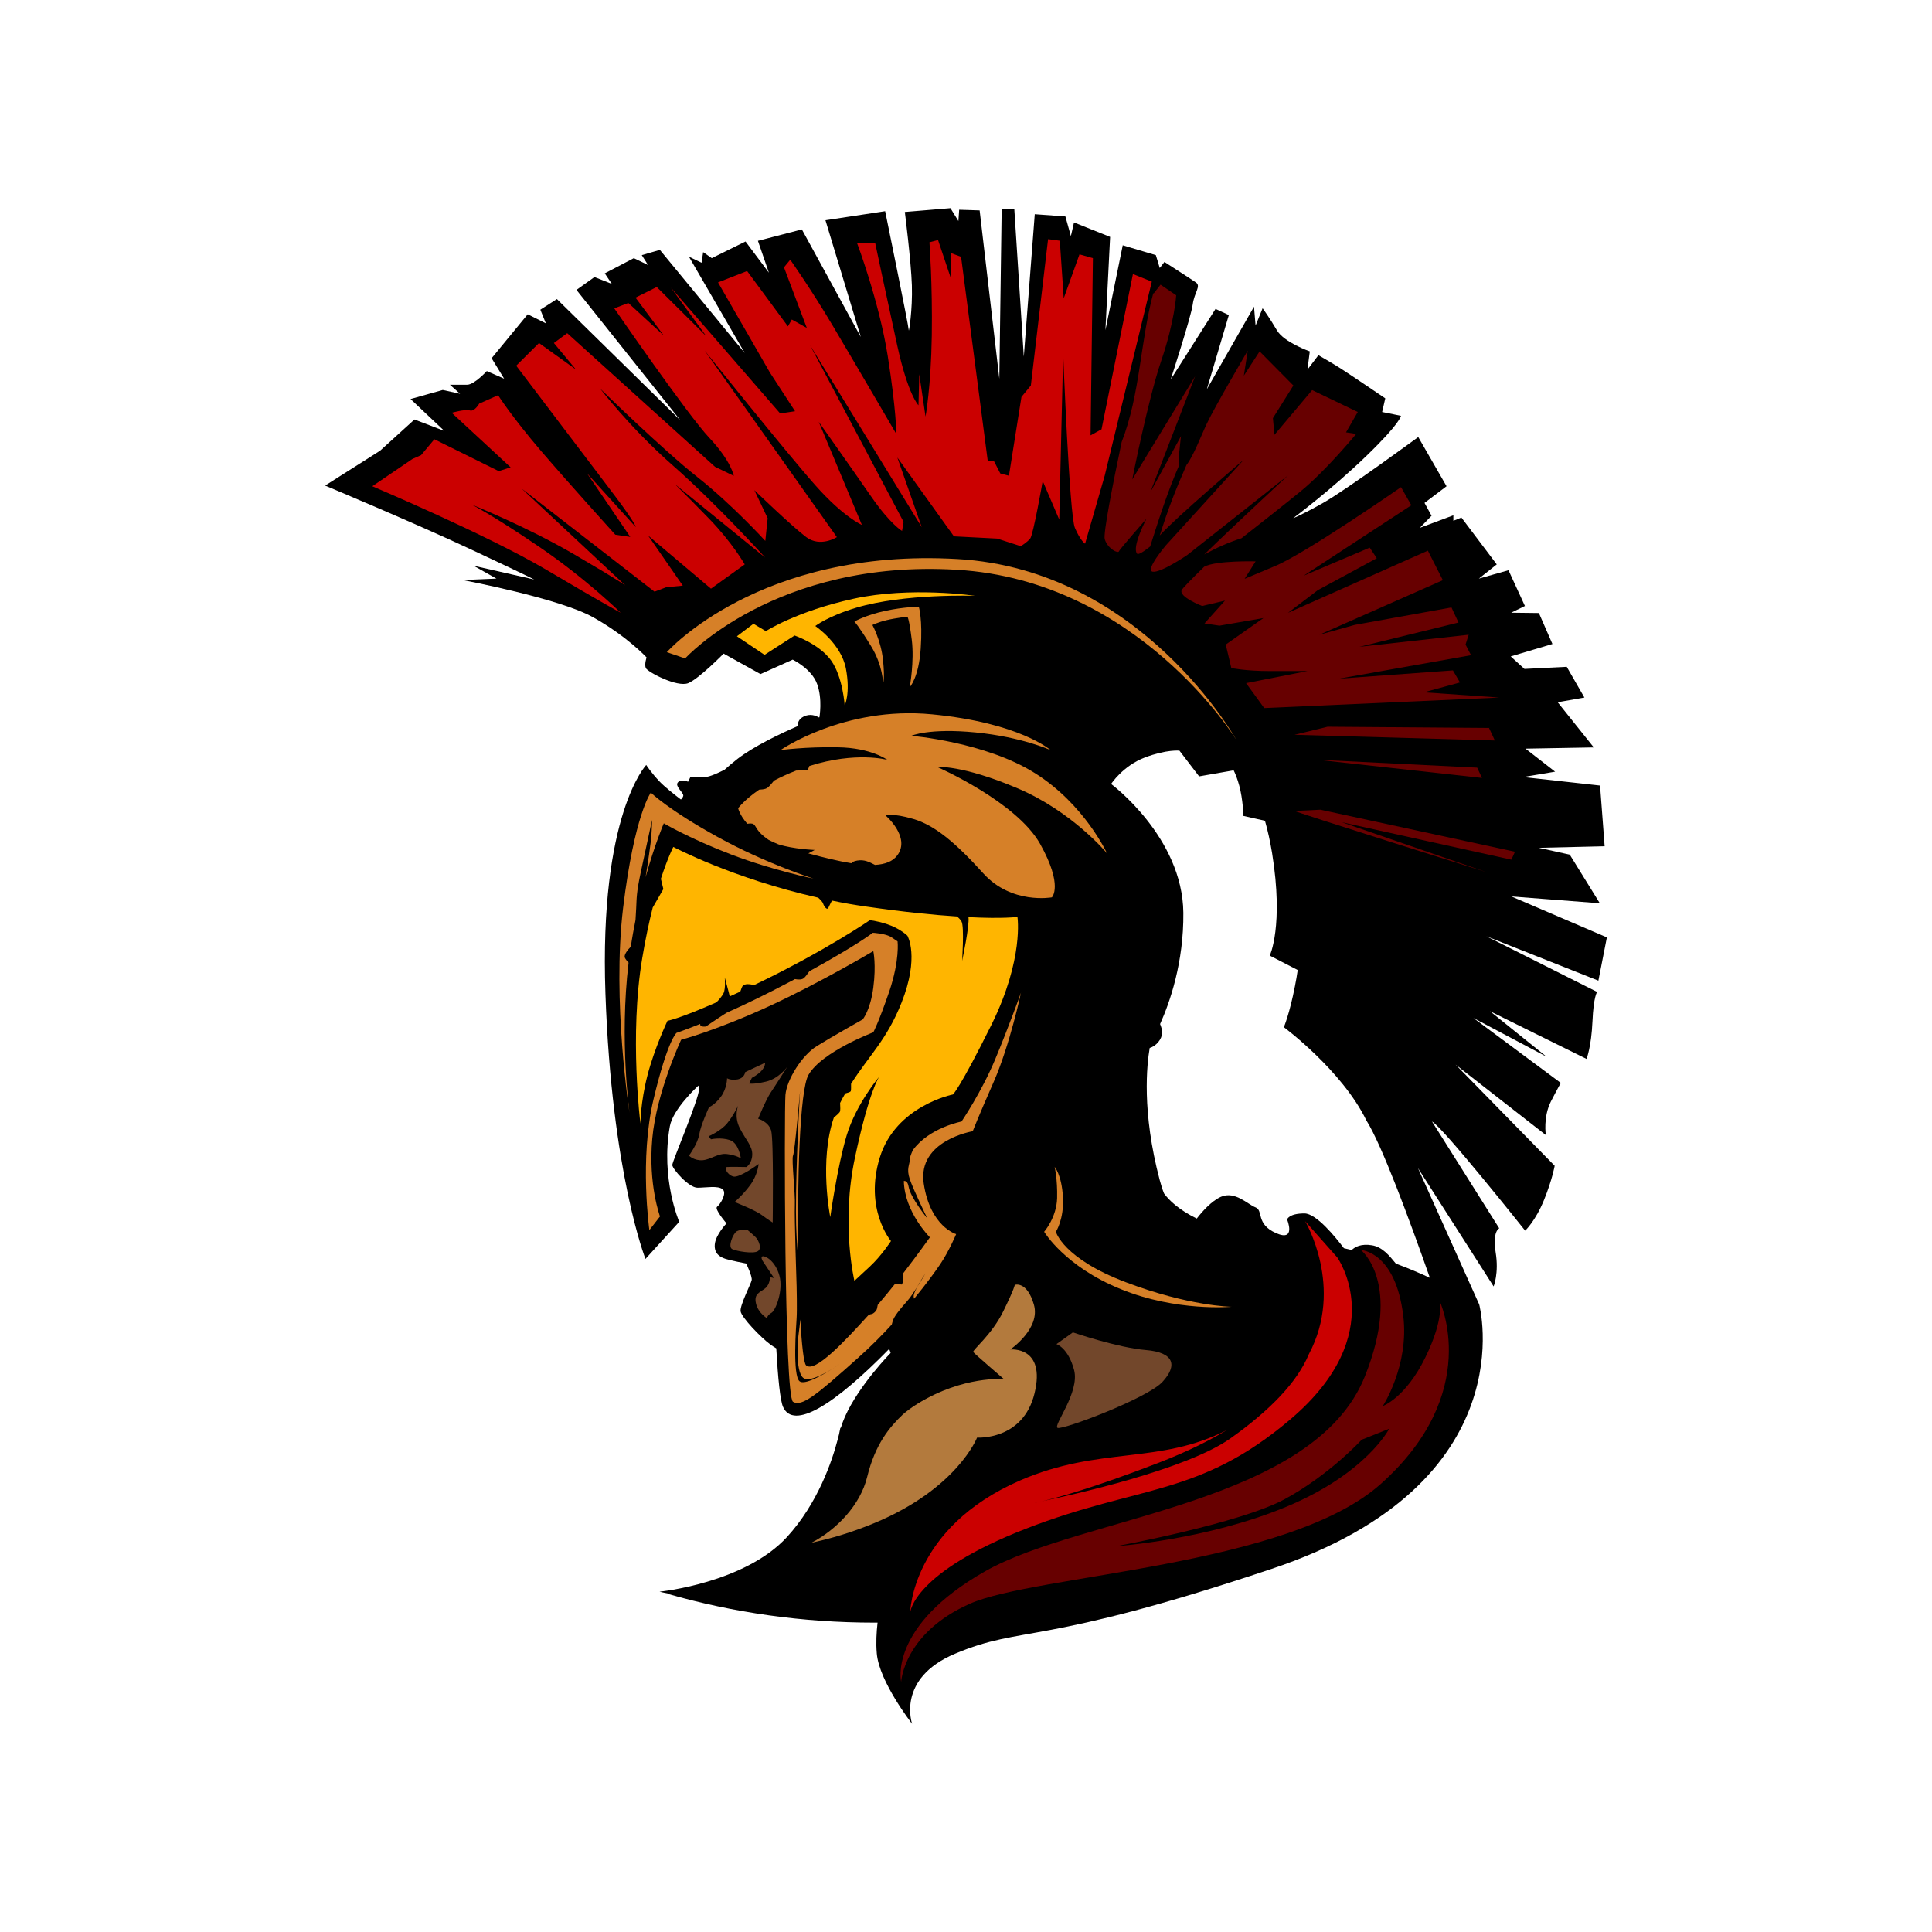 <?xml version="1.0" encoding="UTF-8"?>
<!-- Generator: Adobe Illustrator 27.2.0, SVG Export Plug-In . SVG Version: 6.00 Build 0)  -->
<svg xmlns="http://www.w3.org/2000/svg" xmlns:xlink="http://www.w3.org/1999/xlink" version="1.1" x="0px" y="0px" width="1728px" height="1728px" viewBox="0 0 1728 1728" style="enable-background:new 0 0 1728 1728;" xml:space="preserve">
<style type="text/css">
	.st0{fill:#72472B;}
	.st1{fill:#CB0000;}
	.st2{fill:#670000;}
	.st3{fill:#D68028;}
	.st4{fill:#FFB500;}
	.st5{fill:#B37A3D;}
</style>
<g id="background">
</g>
<g id="logo">
	<g>
		<path d="M1437.2,838.4l-85.4-36.6l79.1,6.1l-26.9-43.5l-27.7-6.1l58.9-1.4l-4.1-54.3l-68.8-7.6l28.6-4.8l-26.5-20.6l61.1-1.1    l-32.3-40.4l23.9-4.2l-15.8-27.5l-37.8,1.9l-12.3-11.2l37.3-11.1l-12.1-27.7l-24.8-0.3l12.3-6l-14.7-32l-26.5,7.5l16-12.7    l-31.6-41.9l-7.2,2.9v-4.9l-30,11.2l10.5-10.8l-6.3-11.5l19.7-14.9l-25.3-44c0,0-64.7,47.5-85.1,58.9    c-20.4,11.5-26.7,13.6-26.7,13.6s34.5-25.7,65.4-55.6c30.9-29.8,30.9-35.9,30.9-35.9l-16.8-3.4l2.8-12.2c0,0-30.9-21-39.4-26.4    c-8.4-5.4-20.4-12.2-20.4-12.2l-9.8,12.9l2.1-16.3c0,0-23.2-8.1-29.5-19c-6.3-10.8-12.7-19.6-12.7-19.6l-6.3,15.5l-1.4-16.9    l-42.2,73.9l19.7-66.4l-11.9-5.5l-40.1,63.1c0,0,18.3-56.3,19.7-67.1c1.4-10.9,7.7-16.3,2.8-19.7c-4.9-3.4-28.1-18.3-28.1-18.3    l-4.2,5.4l-3.5-11.5l-29.6-8.8l-15.5,75.9l4.2-83.4l-32.3-12.9l-2.8,12.2l-4.9-17.6l-27.4-2L915.7,319l-8.5-132.1h-11.3    l-2.1,151.8l-17.6-150.5l-18.3-0.6l-0.7,10.1l-7.1-11.5l-40.8,3.4c0,0,5.6,44.1,6.3,65.7c0.7,21.7-2.8,43.3-2.8,40    c0-3.4-21.1-106.4-21.1-106.4l-53.4,8.1l31.6,104.4l-52.7-96.2l-39.3,10.2l9.8,28.5L666.8,216l-30.2,14.9l-7.7-5.4l-1.4,9.5    l-11.3-5.4l49.9,86.1l-75.9-92.2l-16.2,4.7l5.6,8.8l-12.7-6.1l-26,13.6l6.3,9.4l-15.5-6.1l-16.1,11.5l92.8,116.5L498.1,267.5    l-14.8,9.5l4.9,12.2l-16.2-8.1l-32.3,39.3l11.2,18.3l-15.5-6.8c0,0-11.2,12.2-17.5,12.2c-6.4,0-15.5,0-15.5,0l9.1,8.1l-15.5-3.4    l-28.8,8.1l30.2,28.5l-26.7-10.2L340,403.1l-49.2,31.2c0,0,79.4,33.2,130,56.9c50.6,23.7,57,27.1,57,27.1L423.6,506l20.4,11.5    l-30.2,1.3c0,0,86.5,16.3,116.7,33.3c30.2,16.9,47.8,35.9,47.8,35.9s-2.1,6.1-0.7,9.5c1.4,3.4,28.1,17.6,38,13.5    c9.8-4.1,31.6-26.4,31.6-26.4l33,18.3l28.8-12.9c0,0,16.9,8.1,21.8,21.7c5,13.5,2.1,29.8,2.1,29.8s-0.2,0.1-0.5,0.2    c-2.7-1.6-7.8-3.7-13.6-0.8c-4.6,2.3-5.4,5.8-5.3,8.5c-16.3,7.1-39.2,18.1-53.8,29.3c-4.1,3.2-8,6.5-11.7,9.8    c-5.8,2.9-13,6.2-17.1,6.5c-7.8,0.7-13.4,0-13.4,0l-2.1,4.2c0,0-6.3-2.8-9.2,0.7c-2.8,3.5,5.6,9.2,4.9,12    c-0.3,1.1-1.1,2.3-2.1,3.2c-6.3-4.8-14.6-11.4-19-16c-7.7-8.1-12-14.9-12-14.9s-42.2,44-36.5,204.6    c5.6,160.6,35.8,237.2,35.8,237.2l30.2-33.2c0,0-16.8-38.7-8.4-85.4c2.8-15.6,25-35.9,25-35.9s0.2-0.2,0.6-0.5    c0.3,1.2,0.5,2.2,0.5,3.2c0,8.8-23.9,64.4-23.9,67.8c0,3.4,14.7,20.3,22.5,20.3c7.7,0,18.3-2.1,22.5,1.4    c4.2,3.4-2.1,13.5-4.9,15.6c-2.8,2,8.4,14.9,8.4,14.9s-9.8,10.2-10.5,18.9c-0.7,8.8,5.6,11.5,9.8,12.9c4.2,1.4,18.3,4.1,18.3,4.1    s5.6,11.5,4.9,14.9c-0.7,3.4-10.6,22.4-9.9,27.8c0.7,5.4,18.3,23.7,26.7,29.8c1.8,1.3,3.5,2.4,5.2,3.4c1.5,26.6,3.5,46.4,6,52.2    c9.3,21.2,45.8-1.4,95-51.7c0.8,1.9,1.3,3.6,1.3,3.6s-28.1,28.5-40.8,56.9c-1.4,3.1-2.6,6.4-3.7,9.9l-0.5,0.3c0,0-0.4,2.1-1.2,5.8    c-0.4,1.7-0.9,3.3-1.3,5c-4.8,18.4-17.5,56.5-45.3,86.8c-38,41.3-113.9,48.8-113.9,48.8s2.9,0.8,8.7,1.9c-0.8,0-1.2,0.1-1.2,0.1    c58.5,16.8,120.5,25.7,184.7,25.7c0.9,0,1.8,0,2.8,0c-1,8.6-1.5,18.2-0.7,27.5c2.1,25.4,31.6,63,31.6,63s-14.4-40.5,38.4-62.7    c61.1-25.8,74.5-6.1,283.2-75.9c228.5-76.4,185.6-236.5,185.6-236.5l-54.8-122l67.7,105.9c0,0,4.9-11.8,1.8-30.6    c-3-18.8,3.2-21.4,3.2-21.4l-60.1-95.5c9.3,4.5,83.3,97.6,83.3,97.6s9.2-8.5,16.9-27.5c7.4-18.3,9.5-30.5,9.5-30.5l-88.6-90.5    l80.7,63c0,0-2.6-16,4.6-30.2c7.3-14.1,8.8-16.4,8.8-16.4l-78.2-58.1l65.4,34.6l-50.6-40.7l86.4,42.7c0,0,4.3-10.7,5.3-33.5    c1-22.8,4.2-26.4,4.2-26.4l-99.1-49.8l100.2,39.7L1437.2,838.4z M1278.9,1142.9c-9.2-4.3-19.4-8.6-30.4-12.7    c-5.9-7.2-12.1-14.9-21.4-16.4c-9.7-1.6-15.2,1.4-18.1,4.2c-2.4-0.6-4.6-1.1-7-1.6c-7.7-10.2-24.7-31.1-35.3-31.1    c-14.1,0-15.5,5.4-15.5,5.4s8.4,20.3-9.9,12.2c-18.3-8.1-11.2-20.3-18.3-23c-7.1-2.7-18.3-14.9-30.9-9.5    c-8.5,3.7-17.1,13.5-21.7,19.5c-16.3-8-24.9-16.5-29.3-22.5c-1.5-3.8-2.7-7.7-3.8-11.8c-16.3-61.5-11.5-103.7-9-118.3    c5.7-1.6,11.1-7.9,11.1-13.7c0-2.8-0.9-5.5-1.8-7.7c8.7-19.3,21.2-55,20.8-99.5c-0.7-67.8-64.6-115.2-64.6-115.2    s10.5-16.2,30.2-23.7c19.7-7.4,30.9-6.1,30.9-6.1l17.6,23l30.9-5.4c0,0,4.9,9.5,7,23.1c2.1,13.5,1.4,17.6,1.4,17.6l19.6,4.4    c2.4,8.4,4.6,18.1,6.4,29.1c10.5,65.1-2.1,91.5-2.1,91.5l25,12.9c-0.7,4.7-1.5,9.6-2.5,14.5c-4.9,25.1-9.9,36.6-9.9,36.6    s52,38.6,73.8,83.4C1235.9,1023.9,1260.9,1091.6,1278.9,1142.9z"></path>
		<path class="st0" d="M650.3,964.4c0,0,0,9.2-5.6,16.6c-5.6,7.5-10.5,9.2-10.5,9.2s-7.4,15.9-8.8,24.4c-1.4,8.5-9.2,19-9.2,19    s4.6,4.7,12.3,4.1c7.7-0.7,13.7-6.5,21.8-5.5c8.1,1,12.3,3.8,12.3,3.8s-1.7-13.6-9.8-16.3c-8.1-2.7-16.9-0.7-16.9-0.7l-2.1-2.7    c0,0,10.9-4.7,16.5-11.5c5.6-6.8,9.9-15.9,9.9-15.9s-3.9,9.5,1.4,20c5.3,10.5,11.6,16.3,11.2,24.1c-0.3,7.8-5.2,10.8-5.2,10.8    s-15.1-0.3-17.6,0c-2.5,0.4,0.4,7.1,6,8.5c5.6,1.3,22.5-11.2,22.5-11.2s-0.7,9.5-7.4,18.7c-6.7,9.1-14.1,15.3-14.1,15.3    s18.3,7.1,24.6,11.8c6.3,4.7,9.5,6.5,9.5,6.5s1-74.2-1.4-82.3c-2.5-8.1-11.6-10.5-11.6-10.5s6.7-16.6,11.2-23.4    c4.6-6.8,14.8-23,14.8-23s-7.4,10.5-19,13.2c-11.6,2.7-15.1,1.7-15.1,1.7l2.5-5.1c0,0,4.9-2.4,8.4-6.1c3.5-3.7,3.5-7.4,3.5-7.4    l-17.9,8.4c0,0-0.4,5.1-6.7,6.5C653.5,966.5,650.3,964.4,650.3,964.4z"></path>
		<path class="st0" d="M668.1,1099.7c0,0-5.5-0.3-9,1.5c-3.4,1.8-8.4,14-4.2,16c4.2,2,18.4,4.3,22.7,2c4.2-2.3,1-9.7-1.6-12.5    C673.3,1104,668.1,1099.7,668.1,1099.7z"></path>
		<path class="st0" d="M682,1127.6l10.3,15.5l-3.7-0.8c0,0,0.3,6.6-4.5,10.2c-4.7,3.6-10,4.8-7.9,13.5c2.1,8.6,9.8,13,9.8,13    s0.3-2.8,4-4.8c3.7-2,10.8-20.1,7.1-33.3c-3.7-13.2-12.4-17.6-14.8-17.3C679.9,1123.8,682,1127.6,682,1127.6z"></path>
		<path class="st1" d="M1030.2,251.9l-16.9-6.8l-28.1,138.9l-9.8,5.4l2.1-158.5l-12-3.4l-14.1,39.3l-3.5-51.5l-10.5-1.4L922,344.8    l-8.4,10.2l-11.2,70.5l-7.7-2l-5.6-10.9h-5.6l-23.9-182.9l-9.2-3.4v22.4L839,214.7l-7.7,2c0,0,2.8,37.3,2.1,83.4    c-0.7,46.1-5.6,72.5-5.6,72.5l-5.6-37.9l-0.7,27.8c0,0-9.2-8.8-19-53.5c-9.8-44.7-19.7-91.5-19.7-91.5h-16.2    c0,0,19.7,52.2,27.4,100.9c7.7,48.8,7.7,69.8,7.7,69.8s-37.2-63.7-56.9-96.9c-19.7-33.2-38-59-38-59l-5.6,6.8l20.4,54.2l-13.4-7.5    l-3.5,6.1l-36.5-49.5l-26,10.2l46.4,80.6l22.5,34.6l-13.3,2l-97.7-112.5l31.6,43.4l-44.3-44l-19,9.5l25.3,33.9l-31.7-29.1    l-12.6,4.8c0,0,65.3,94.9,85.1,115.9c19.7,21,21.8,33.9,21.8,33.9l-16.8-8.1L507.3,298l-11.9,8.8l19.7,23.7l-33-23.7l-20.4,20.3    c0,0,68.9,90.8,87.9,115.9c19,25.1,19,28.4,19,28.4l-43.6-48.1l38.7,56.9l-13.4-2c0,0-39.3-43.4-66.1-74.5    c-26.7-31.2-38.7-50.2-38.7-50.2l-16.9,7.5c0,0-4.2,7.5-8.4,6.1c-4.2-1.3-16.2,2.1-16.2,2.1l52.7,48.8l-10.6,3.4l-57.6-28.5    l-11.9,14.2l-7.7,3.4L333,434.9c0,0,102.6,43.4,155.3,74.5c52.7,31.2,66.8,38.6,66.8,38.6s-30.9-30.5-73.8-59.6    c-42.9-29.1-59.7-37.2-59.7-37.2s49.2,19.6,92.1,44.7c42.9,25.1,45.7,27.8,45.7,27.8l-92.8-86.7l118.8,92.2l10.5-4l14.8-1.4    L579.7,479l56.2,47.5l30.2-21.7c0,0-11.2-19.6-31.6-40.6c-20.4-21-30.9-31.2-30.9-31.2l80.8,65.7c0,0-43.6-48.1-82.2-82    c-38.6-33.9-65.4-69.1-65.4-69.1s56.2,54.9,87.2,79.3c30.9,24.4,60.5,56.9,60.5,56.9l2.1-20.3l-11.9-25.1c0,0,33.7,32.5,46.4,42    c12.7,9.5,27.4,0,27.4,0L630.3,313.6c0,0,73.8,92.2,99.1,120.6c25.3,28.5,41.5,35.3,41.5,35.3l-38.6-92.2c0,0,30.2,42.7,47.1,67.1    c16.9,24.4,27.4,30.5,27.4,30.5l1.4-8.1l-83.6-157.9l99.8,162.6l-21.8-62.3l50.6,70.5l38.7,2l21.1,6.8c0,0,5.6-3.4,8.4-6.8    c2.8-3.4,11.2-51.5,11.2-51.5l14.8,34.5l3.5-148.4c0,0,5.6,144.3,10.5,155.8c4.9,11.5,9.1,14.2,9.1,14.2l17.6-61L1030.2,251.9z"></path>
		<path class="st2" d="M1028.8,440.3l40.1-103.7l-56.2,92.2c0,0,14-71.1,26-106.4c12-35.3,13.3-58.3,13.3-58.3l-14-9.5l-6.3,8.1    l-0.1-0.9c-11.8,43.7-11.7,90.7-28.4,133.6c-8.1,38.5-16.6,82-15.1,86.9c2.8,8.8,12,12.9,12.7,10.8c0.7-2,24.6-29.1,24.6-29.1    s-13.3,25.1-8.4,31.2c1,1.2,5.4-1.4,11.7-6.4c7.9-24.8,15.7-49.4,26.2-73.3c-2.1,2.8,1.4-25.4,1.4-25.4L1028.8,440.3z"></path>
		<path class="st2" d="M1214.4,368.5l-40.8-19.6l-33.7,40l-1.4-14.9l18.3-29.2l-30.2-30.5l-14.1,21.7l3.5-22.4    c0,0-29.5,50.2-36.5,65.1c-5.3,11.1-12,29.1-18.3,37.2c-10.5,24-16,38.2-23.9,63c14.7-16.3,75.2-67.8,75.2-67.8l-69.6,76.5    c0,0-19,22.4-12,23.7c7.1,1.4,31-14.9,31-14.9l90-71.1c0,0-46.9,43.5-74.8,70.6c10.7-5.8,21.6-10.8,33.3-14.5    c16.7-13,39.2-30.8,52.7-41.8c23.2-18.9,49.9-51.5,49.9-51.5l-9.1-1.4L1214.4,368.5z"></path>
		<path class="st2" d="M1273.5,619.2l32.3-8.8l-6.3-10.8l-101.9,7.4l118.1-21l-4.9-9.5l2.8-8.8l-97.7,10.8l88.6-21.7l-6.3-13.5    l-86.5,15.6l-31.6,8.8l110.4-48.8l-13.4-26.4l-125.1,55.6l26.7-20.3l52.7-28.5l-6.3-9.5l-59.1,25.1l96.3-63l-9.2-16.2    c0,0-85,59-112.5,70.5c-27.4,11.5-27.4,11.5-27.4,11.5l9.8-15.6c0,0-35.3-1-46,4.8c-11.2,10.9-19.3,19.2-20.1,20.9    c-2.8,6.1,18.3,14.2,18.3,14.2l20.4-4.8l-18.3,20.4l13.4,2l39.3-6.8l-33.7,23.7l5,21c0,0,12.6,2.7,34.4,2.7c21.8,0,33.7,0,33.7,0    l-54.9,10.8l16.2,22.3l210.2-9.4L1273.5,619.2z"></path>
		<polygon class="st2" points="1187.4,650 1331.8,651.1 1337,662.3 1157.8,657.2   "></polygon>
		<polygon class="st2" points="1177.8,679.5 1321.2,686.6 1325.5,695.8   "></polygon>
		<path class="st2" d="M1181,724.2l174,37.6l-3.2,7.1L1200,735.4l129.6,44.7c0,0-175-54.9-171.8-54.9    C1161,725.3,1181,724.2,1181,724.2z"></path>
		<path class="st3" d="M596.4,583.3l16.4,5.6c0,0,80.7-89,243-79.3c162.4,9.6,249.9,152,249.9,152S1021.1,509.4,856.3,500    C679.1,489.8,596.4,583.3,596.4,583.3z"></path>
		<path class="st4" d="M659.1,569.1l14.8-11.2l11.1,6.6c0,0,27.4-17.8,78.5-29c51.2-11.2,108.6-2.6,108.6-2.6s-63.2-2.3-106.5,10.7    c-25.3,7.6-36.4,16.3-36.4,16.3s23.2,15.7,27.4,38.1c4.2,22.3-1.1,33-1.1,33s-1.6-25.4-12.1-40.2c-10.5-14.8-32.7-22.4-32.7-22.4    l-26.9,17.3L659.1,569.1z"></path>
		<path class="st3" d="M764.2,555.9c0,0,10.2-5.8,27.4-9.5c17.2-3.7,30.2-3.7,30.2-3.7s3.5,11.2,1.7,37.3    c-1.7,26.1-9.8,34.6-9.8,34.6s4.2-23.1,1.8-42.4c-2.4-19.3-3.9-20.6-3.9-20.6s-9.9,1-18.3,3c-8.4,2-13,4.4-13,4.4    s7.7,13.9,9.5,31.5c1.8,17.6,0,20.6,0,20.6s0-15.9-10.9-33.5C768.1,560,764.2,555.9,764.2,555.9z"></path>
		<path class="st3" d="M943.3,1043.7c0,0,6.3,7.1,7.4,27c1.1,19.8-6.3,31-6.3,31s6.3,23.9,62.7,45.2c56.4,21.4,94.4,21.9,94.4,21.9    s-49,4.6-99.1-15.8c-50.1-20.3-68.5-51.3-68.5-51.3s11.1-12.7,11.6-30C945.9,1054.4,943.3,1043.7,943.3,1043.7z"></path>
		<path class="st5" d="M925.3,1246.2c-10.3,42.4-51.4,39.6-51.4,39.6s-17.7,45.7-92,76.5c-20.2,8.4-39.1,13.9-56,17.5    c22.4-11.7,43.6-33.7,49.7-58.8c7.2-29.4,20-44.5,31.8-55.8c3.9-3.4,8.4-6.7,13.3-9.7c41.1-25.3,77.2-22,77.2-22    s-26.3-22.6-27.4-24.2c-1.1-1.7,16.6-15.4,26.8-36.4c10.3-20.9,10.3-23.7,10.3-23.7s10.9-3.8,17.1,17.6    c6.3,21.5-21.1,40.2-21.1,40.2S935.6,1203.7,925.3,1246.2z"></path>
		<path class="st2" d="M1217.2,1118c0,0,37.2,29.2,3.5,113.2c-45.7,113.8-252.3,124.7-339.5,174.1c-87.2,49.5-75.2,99-75.2,99    s2.1-43.4,61.2-69.8c59.1-26.4,284.3-32.9,367.6-107.1c92.1-82,52.7-164,52.7-164s4.9,14.9-12.7,50.8c-17.6,36-38,43.4-38,43.4    s23.7-36.4,18.3-80.6C1248.2,1119.3,1217.2,1118,1217.2,1118z"></path>
		<path d="M608.5,777.4c0,0,21.6,15.2,74.9,29.5c53.2,14.2,61.7,14.2,61.7,14.2s-32.7-3.6-79.1-15.2c-46.4-11.7-54.8-15.8-54.8-15.8    s-15.3,29-23.7,69.7c-8.4,40.6-8.4,54.9-8.4,54.9s-0.5-29,9-73.2C597.4,797.3,608.5,777.4,608.5,777.4z"></path>
		<path d="M892.6,834.4c0,0,3.2,30-16.8,74.7c-20.1,44.7-32.1,62.5-32.1,62.5s-23.2,3-45.4,23.9c-22.1,20.8-24.7,51.9-24.7,51.9    s0-33,24.7-55.4c24.8-22.4,41.7-25.4,41.7-25.4s25.8-39.1,36.4-66.6C886.8,872.5,892.6,834.4,892.6,834.4z"></path>
		<path d="M797.8,688.5c0,0-31.7-4.1-71.7,10.7c-40,14.7-49.6,27.4-49.6,27.4s3.7,14.2,45.9,25.9c42.2,11.7,59.6,11.2,59.6,11.2    s-40.1-8.6-62.2-17.8c-22.1-9.1-30.6-18.8-30.6-18.8s13.2-16.8,45.3-26.4C766.6,691.1,797.8,688.5,797.8,688.5z"></path>
		<path d="M1217.9,1287.7l24.6-9.8c0,0-20.4,40-92.1,69.8c-71.7,29.8-151.8,35.2-151.8,35.2s110.4-20.3,150.4-42    C1189.1,1319.2,1217.9,1287.7,1217.9,1287.7z"></path>
		<path class="st0" d="M959.6,1191.7c0,0,40,13.7,65.3,15.8c25.3,2.1,28.5,13.7,14.8,28.5c-13.7,14.8-89.6,43.3-93.8,41.1    c-4.2-2.1,20-31.6,14.8-51.7c-5.3-20-15.8-23.2-15.8-23.2L959.6,1191.7z"></path>
		<path class="st4" d="M910,820.1c0,0-12.7,1.8-43.8,0.2c1.1,7.6-5.7,39.2-5.7,39.2s2.1-30.6-0.5-35.3c-1-1.8-2.6-3.3-4.1-4.5    c-20.2-1.3-46.8-3.9-80.8-8.8c-10.7-1.5-21-3.3-31-5.4c-1.2,2.1-2.5,5.1-3.3,6.6c-1.1,2.1-3.7-1.1-4.7-4.2c-0.5-1.3-2.3-3.2-4.3-5    c-76.5-17.2-129.6-45.4-129.6-45.4s-4.8,9.1-11.1,28.5l2.2,9.2l-9.5,16.5c-3.2,12.8-6.5,27.9-9.4,45.4    c-11.6,69.1-1.6,147.9-1.6,147.9s0-18.8,6.3-43.2c6.3-24.4,17.9-48.8,17.9-48.8s9.2-1.3,43.8-16.5c2.5-2.6,5-5.5,6.3-8.1    c2.1-4.2,1.1-14.2,1.1-14.2s3.5,12.5,4.5,17c3-1.3,6.1-2.8,9.4-4.3c0.9-1.9,1.3-4.9,3-5.8c2.1-1,3.7-1.3,9.5-0.1    c62.7-30,103.3-57.9,103.3-57.9s4.7,0,15.8,3.6c11.1,3.6,17.9,10.2,17.9,10.2s11.1,18.8-5.3,60c-13.2,33.3-29.2,47.3-45.1,72.5    c0,2.3,0.1,5.2-0.2,6.3c-0.3,1.2-2.7,1.6-5,2.3c-1.6,2.7-3.1,5.5-4.6,8.5c0.1,3.4,0.5,6.9-0.4,8.2c-1,1.3-3.2,3.3-5.2,4.9    c-13.4,38.9-3.2,89-3.2,89s6.3-45.2,14.7-73.2c8.5-28,29-52.3,29-52.3s-9,12.7-21.6,72.2c-12.7,59.4-0.5,110.3-0.5,110.3    s3.2-3,13.7-12.7c10.5-9.7,19-22.9,19-22.9s-24.2-28.5-10-74.7c14.3-46.3,65.4-56.4,65.4-56.4s5.8-4.6,34.8-63    C915.9,857.2,910,820.1,910,820.1z"></path>
		<path d="M589,712.6c0,0,7.4,14.2,9.5,14.8c2.1,0.5,7.9-2.7,7.9-2.7L589,712.6z"></path>
		<path class="st3" d="M641.7,748.5c-44.3-24.4-59.6-39.6-59.6-39.6s-14.7,19.8-24.8,103.2c-10,83.3,5.8,183.5,5.8,183.5    s-9.2-65.1-0.9-134.6c-1.3-1.4-2.7-3-3.3-4.4c-1.2-2.5,2.7-7.3,5.3-9.9c1.2-8.3,2.7-16.2,4.2-23.8c0.2-4.1,0.4-7.9,0.6-10.5    c0.5-9,0-13.2,4.2-32.7c4.2-19.5,10-46.4,10-46.4s0,5.3-0.6,13.7c-0.3,6.1-3.4,26.6-5.2,37.6c8.3-29.8,16.3-48.2,16.3-48.2    s23.2,13.7,60.6,28c37.4,14.2,73.2,21.4,73.2,21.4S686,772.9,641.7,748.5z"></path>
		<path class="st3" d="M890,947.7c-12.1,29-30,55.4-30,55.4s-29.1,5.5-43.6,25.7c-1.5,3.3-2.7,6.6-2.7,8.4c0,4.7-3.2,7.9,0,17.4    c3.2,9.5,15.8,35.3,15.8,35.3s-15.3-18.9-16.8-28.4c-0.8-4.6-2.6-5.4-4.3-5.2c0.6,27.8,23.3,50.4,23.3,50.4s-10.9,15.4-24.3,32.7    c-0.1,1.1-0.2,2.4,0.2,3.5c1,2.8-1,6-1,6s-3.7-0.4-6.3-0.3c-5.1,6.4-10.3,12.7-15.2,18.4c-0.2,1-0.5,2.1-0.6,3    c-0.4,2.8-3.9,5.3-5,5.3c-0.5,0-1.7,0.4-2.7,0.9c-21.1,23.3-48,52.1-55.8,45c-2.1-1.9-3.9-17.9-5.2-41.1c-0.5,5.2-1,9.5-1.3,11.5    c-1,6.8-3.2,34.2,3.7,40.6c4.6,4.3,17.8-2.8,26-7.7c4-2.5,6.7-4.4,6.7-4.4s-2.7,2-6.7,4.4c-9.1,5.7-24.7,14.6-29.1,10.9    c-6.3-5.3-3.1-48.5-2.6-56.4c0.5-7.9,0-28.5,0-28.5s-2.1-62.7-1.6-72.7c0.5-10-3.1-41.1-1.6-44.3c1.6-3.2,6.3-58,6.3-58    s-3.7,60.1-3.7,108c0,17.9,1,31.6,2.1,41.7c-1.1-68.2,1.2-150,9.1-163.8c11.9-20.7,58-38.1,58-38.1s4.7-8.6,14.3-36.6    c9.5-28.2,7.4-44.7,7.4-44.7s0,0-5.3-3.6c-5.3-3.6-16.9-4.1-16.9-4.1s-12.5,10.1-56.7,34.4c-1.7,2.4-3.5,5-5,6.2    c-1.8,1.5-5.2,1.3-7.9,0.8c-1.7,1-3.5,1.9-5.3,2.8c-21.4,11.4-40.4,20.4-56,27.4c-10.3,6.6-18.3,12.2-18.3,12.2s-5.7,0.9-5.1-2.3    c-13.5,5.4-21.2,8-21.2,8s-7.9,6.1-20.6,59.5c-12.7,53.4-3.7,116.9-3.7,116.9l9.5-12.2c0,0-10.6-28.5-6.9-69.6    c3.7-41.2,25.8-88.4,25.8-88.4s32.2-8.6,78.6-30c46.4-21.4,93.3-49.3,93.3-49.3s2.7,12.2,0,32.6c-2.6,20.3-9.5,28.5-9.5,28.5    s-28,15.7-41.1,23.9c-13.2,8.1-26.9,30-28,43.7c-1.1,13.7-1.1,269.9,6.8,274.4c7.9,4.6,20.5-5.6,58.5-39.6    c10.9-9.7,20.9-19.8,29.8-29.5c0.3-0.9,0.5-1.8,0.7-2.6c1.1-4.6,7.1-11.6,13-18.3c2.6-2.8,5.9-7.8,8.9-12.5    c3.1-5.9,7.6-12.4,7.6-12.4s-3.5,6-7.6,12.4c-1.8,3.3-3.1,6.6-3,8.3c0,0.7,0.2,1.4,0.4,2c11.5-14,19.6-25.3,23.3-30.8    c7.9-11.7,14.3-27,14.3-27s-23.2-6.6-29-45.2c-5.8-38.6,43.8-46.8,43.8-46.8s4.7-12.2,19-44.7c14.2-32.5,24.2-79.3,24.2-79.3    S902.1,918.7,890,947.7z"></path>
		<path d="M809.9,733.1c0,0,20,2.6,35.8,7.4c15.8,4.8,29,17.9,26.3,17.4c-2.6-0.5-19-11.6-23.7-12.1c-4.7-0.5-3.7,1.6-0.5,3.7    c3.2,2.1,11.1,2.1,14.2,7.4c3.2,5.3,1.6,7.9,2.1,10.6c0.5,2.6-29-15.3-34.8-19.5C823.6,743.6,809.9,733.1,809.9,733.1z"></path>
		<path d="M853.1,690.9c0,0,1.6,8.4,5.3,9.5c3.7,1,5.8-0.6,9-0.6c3.2,0,21.6,10.6,24.3,12.7c2.6,2.1,5.2,15.8,15.3,21.6    c10,5.8,7.9,21.6,10,19.5c2.1-2.1,2.1-12.1-1.6-17.4c-3.7-5.3-1.6-3.7-3.2-7.9c-1.6-4.2-35.3-32.2-39.5-33.3    C868.4,694.1,853.1,690.9,853.1,690.9z"></path>
		<path d="M861,664.5c0,0,7.4,9,9,7.9c1.6-1.1,4.2-4.8,6.3-4.8c2.1,0,9.5,1,15.8,3.7c6.3,2.6,9.5,9.5,13.7,11.6    c4.2,2.1,6.8,1.1,10.5,4.7c3.7,3.7,5.3,8.4,9.5,9c4.3,0.6,26.4,11.1,26.4,11.1s-33.2-25.3-49.6-35.3    C886.4,662.4,861,664.5,861,664.5z"></path>
		<path d="M837.3,636.6c0,0-15.8,5.2-21.1,5.8c-5.2,0.5-9.5-3.2-12.1-2.6c-2.6,0.5-12.1,3.7-16.3,3.7c-4.2,0-20.1-3.2-20.1-3.2    s27.5-6.3,38-6.3C816.2,634,837.3,636.6,837.3,636.6z"></path>
		<path d="M725,653.5c0,0,13.7,0,22.2-0.5c8.4-0.5,21.1,1.6,12.1,1.6c-9,0-27.9,1.6-31.7,2.6c-3.7,1-8.4,3.2-9.5,4.7    c-1,1.6-8.4,1-8.4,1L725,653.5z"></path>
		<path class="st3" d="M909.5,704.8c49.5,20.8,80.6,58.4,80.6,58.4s-20-43.7-64.3-71.6c-44.3-28-110.7-33.5-110.7-33.5    s15.8-7.1,57.5-3c41.6,4.1,67,15.8,67,15.8s-27.4-24.4-106-32c-78.6-7.6-135.5,32-135.5,32s22.2-3.1,51.7-2.5    c29.5,0.5,43.8,11.2,43.8,11.2s-27.9-7.7-69.7,5.5c-0.8,2.1-1.4,4.3-3.1,4c-1.2-0.2-4.6-0.2-8.7,0.1c-7.5,2.9-14.1,6-19.8,9    c-2.6,3.1-4.8,6.2-7.4,7.2c-1.7,0.6-3.9,0.8-5.9,0.9c-13.3,9.1-18.8,16.6-18.8,16.6s1.3,6.1,8.2,13.9c1.9-0.3,4.2-0.5,5.5,0.3    c2.6,1.6,2.1,6.3,13.4,14c2.7,1.4,5.6,2.8,8.9,4.1c13.5,4.3,32.5,5,32.5,5s-3.2,1.8-5.7,3.1c14.2,3.8,27.2,7,38.5,8.8    c0.8-1,2.1-1.9,5.2-2.4c6.5-1.1,10.8,1.3,15.9,3.9c9-0.5,15.9-3.1,20-8.6c12.1-16.3-10.5-35.6-10.5-35.6s5.8-2.5,24.8,3.1    c19,5.6,37.4,20.8,62.7,48.8c25.3,27.9,61.2,21.3,61.2,21.3s10.5-10.2-10.5-47.8C909,716.9,838.3,686,838.3,686    S860,683.9,909.5,704.8z"></path>
		<path class="st1" d="M1196.1,1124.7l-28.8-32.5c0,0,35.3,59.1,3.3,119.1c-10.2,24.6-34.2,49.8-70.2,75.3    c-39.5,28-142.8,50.8-168.9,56.2c-4.2,1-6.1,1.2-6.1,1.2s2.2-0.4,6.1-1.2c12.4-2.8,44.7-11.3,105.1-34.6    c26.1-10.1,46-20.2,61-29.3c-60.6,31.3-114.1,14.3-185.4,45.3c-97,42.3-98.1,117.9-98.1,117.9s2.4-35.6,103.7-74.9    c101.2-39.3,154.7-28.5,236.2-97.6C1244.8,1192.7,1196.1,1124.7,1196.1,1124.7z"></path>
	</g>
</g>
</svg>
